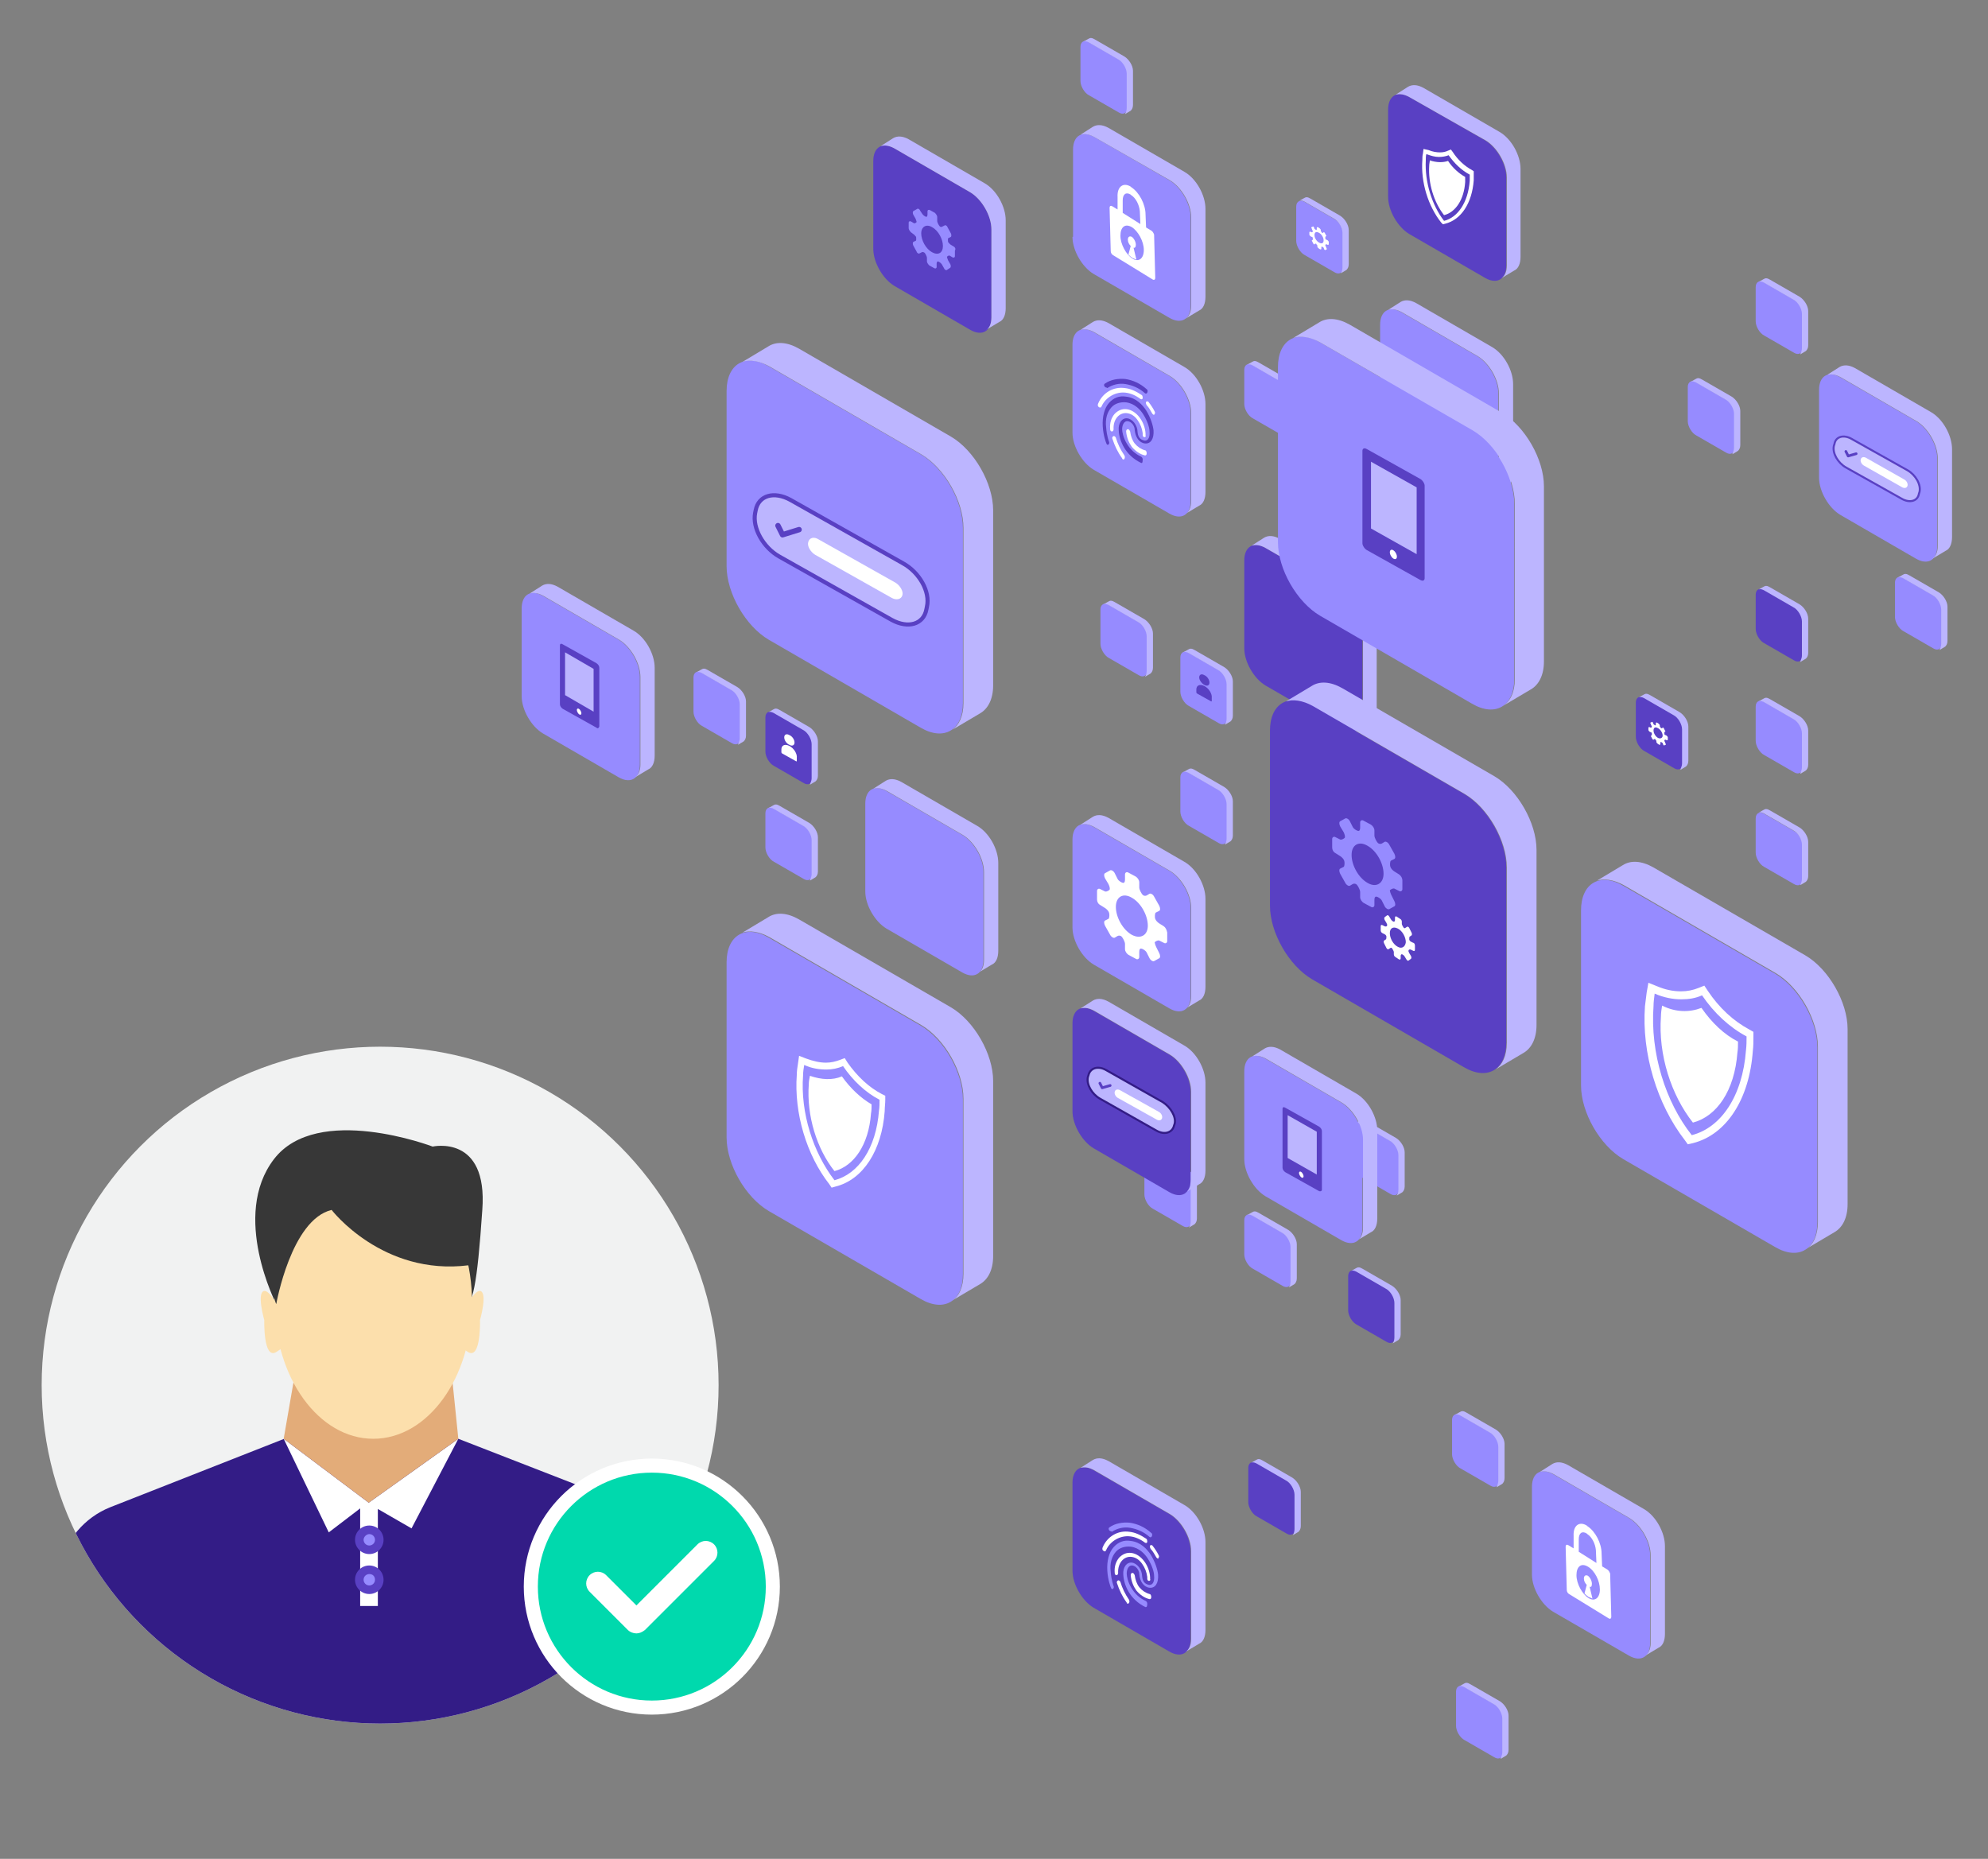 <?xml version="1.0" encoding="utf-8"?>
<!-- Generator: Adobe Illustrator 24.1.2, SVG Export Plug-In . SVG Version: 6.00 Build 0)  -->
<svg version="1.1" id="Layer_1" xmlns="http://www.w3.org/2000/svg" xmlns:xlink="http://www.w3.org/1999/xlink" x="0px" y="0px"
	 viewBox="0 0 348.3 325.7" style="enable-background:new 0 0 348.3 325.7;" xml:space="preserve">
<rect x="0" y="0" width="348.3" height="325.7" fill="#808080" stroke="none"/>
<style type="text/css">
	.st0{fill:#968BFF;}
	.st1{fill:#BCB5FF;}
	.st2{fill:#5940C3;}
	.st3{fill:#FFFFFF;}
	.st4{fill:#BCB5FF;stroke:#5940C3;stroke-width:0.718;stroke-miterlimit:10;}
	.st5{fill:none;stroke:#5940C3;stroke-width:0.948;stroke-linecap:round;stroke-linejoin:round;stroke-miterlimit:10;}
	.st6{fill:#BCB5FF;stroke:#5940C3;stroke-width:0.355;stroke-miterlimit:10;}
	.st7{fill:none;stroke:#5940C3;stroke-width:0.469;stroke-linecap:round;stroke-linejoin:round;stroke-miterlimit:10;}
	.st8{fill:#BCB5FF;stroke:#331C86;stroke-width:0.36;stroke-miterlimit:10;}
	.st9{fill:none;stroke:#5940C3;stroke-width:0.476;stroke-linecap:round;stroke-linejoin:round;stroke-miterlimit:10;}
	.st10{fill:#F1F2F2;}
	.st11{clip-path:url(#SVGID_1_);}
	.st12{fill:#331C86;}
	.st13{fill:#E3AC79;}
	.st14{fill:#373737;}
	.st15{fill:#FCDFAC;}
	.st16{fill-rule:evenodd;clip-rule:evenodd;fill:#FFFFFF;}
	.st17{fill:#00D9AD;stroke:#FFFFFF;stroke-width:2.465;stroke-miterlimit:10;}
</style>
<g>
	<path class="st0" d="M254.4,254.8c0,0.9,0.7,2.1,1.5,2.5l5.2,3c0.8,0.5,1.5,0.1,1.5-0.8v-6c0-0.9-0.7-2.1-1.5-2.5l-5.2-3
		c-0.8-0.5-1.5-0.1-1.5,0.8V254.8z"/>
	<path class="st1" d="M262.5,259.5v-6c0-0.9-0.7-2.1-1.5-2.5l-5.2-3c-0.4-0.2-0.7-0.2-0.9-0.1v0l0.9-0.5c0.3-0.2,0.6-0.2,1.1,0.1
		l5.2,3c0.8,0.5,1.5,1.6,1.5,2.5l0,6c0,0.5-0.2,0.8-0.4,1l-1,0.6v0C262.3,260.3,262.5,259.9,262.5,259.5z"/>
</g>
<g>
	<path class="st0" d="M189.3,14.2c0,0.9,0.7,2.1,1.5,2.5l5.2,3c0.8,0.5,1.5,0.1,1.5-0.8v-6c0-0.9-0.7-2.1-1.5-2.5l-5.2-3
		c-0.8-0.5-1.5-0.1-1.5,0.8V14.2z"/>
	<path class="st1" d="M197.4,18.9v-6c0-0.9-0.7-2.1-1.5-2.5l-5.2-3c-0.4-0.2-0.7-0.2-0.9-0.1v0l0.9-0.5c0.3-0.2,0.6-0.2,1.1,0.1
		l5.2,3c0.8,0.5,1.5,1.6,1.5,2.5l0,6c0,0.5-0.2,0.8-0.4,1l-1,0.6v0C197.3,19.6,197.4,19.3,197.4,18.9z"/>
</g>
<g>
	<path class="st0" d="M192.8,112.8c0,0.9,0.7,2.1,1.5,2.5l5.2,3c0.8,0.5,1.5,0.1,1.5-0.8v-6c0-0.9-0.7-2.1-1.5-2.5l-5.2-3
		c-0.8-0.5-1.5-0.1-1.5,0.8V112.8z"/>
	<path class="st1" d="M200.9,117.5v-6c0-0.9-0.7-2.1-1.5-2.5l-5.2-3c-0.4-0.2-0.7-0.2-0.9-0.1v0l0.9-0.5c0.3-0.2,0.6-0.2,1.1,0.1
		l5.2,3c0.8,0.5,1.5,1.6,1.5,2.5l0,6c0,0.5-0.2,0.8-0.4,1l-1,0.6v0C200.8,118.3,200.9,117.9,200.9,117.5z"/>
</g>
<g>
	<path class="st0" d="M227.1,42.2c0,0.9,0.7,2.1,1.5,2.5l5.2,3c0.8,0.5,1.5,0.1,1.5-0.8v-6c0-0.9-0.7-2.1-1.5-2.5l-5.2-3
		c-0.8-0.5-1.5-0.1-1.5,0.8V42.2z"/>
	<path class="st1" d="M235.2,46.8v-6c0-0.9-0.7-2.1-1.5-2.5l-5.2-3c-0.4-0.2-0.7-0.2-0.9-0.1v0l0.9-0.5c0.3-0.2,0.6-0.2,1.1,0.1
		l5.2,3c0.8,0.5,1.5,1.6,1.5,2.5l0,6c0,0.5-0.2,0.8-0.4,1l-1,0.6v0C235.1,47.6,235.2,47.3,235.2,46.8z"/>
</g>
<g>
	<path class="st2" d="M153,43.6c0,2.4,1.7,5.3,3.7,6.5l13.3,7.7c2.1,1.2,3.7,0.2,3.7-2.2V40.2c0-2.4-1.7-5.3-3.7-6.5l-13.3-7.7
		c-2.1-1.2-3.7-0.2-3.7,2.2V43.6z"/>
	<path class="st1" d="M173.7,55.6V40.2c0-2.4-1.7-5.3-3.7-6.5l-13.3-7.7c-0.9-0.5-1.7-0.6-2.4-0.4v0l2.2-1.4
		c0.7-0.4,1.6-0.4,2.7,0.2l13.3,7.7c2.1,1.2,3.7,4.1,3.7,6.5l0,15.4c0,1.2-0.4,2.1-1.1,2.4l-2.5,1.5v0
		C173.3,57.6,173.7,56.8,173.7,55.6z"/>
</g>
<g>
	<path class="st0" d="M187.9,41.5c0,2.4,1.7,5.3,3.7,6.5l13.3,7.7c2.1,1.2,3.7,0.2,3.7-2.2V38.1c0-2.4-1.7-5.3-3.7-6.5L191.7,24
		c-2.1-1.2-3.7-0.2-3.7,2.2V41.5z"/>
	<path class="st1" d="M208.7,53.5V38.1c0-2.4-1.7-5.3-3.7-6.5L191.7,24c-0.9-0.5-1.7-0.6-2.4-0.4v0l2.2-1.4c0.7-0.4,1.6-0.4,2.7,0.2
		l13.3,7.7c2.1,1.2,3.7,4.1,3.7,6.5l0,15.4c0,1.2-0.4,2.1-1.1,2.4l-2.5,1.5v0C208.3,55.5,208.7,54.7,208.7,53.5z"/>
</g>
<g>
	<path class="st2" d="M187.9,275.2c0,2.4,1.7,5.3,3.7,6.5l13.3,7.7c2.1,1.2,3.7,0.2,3.7-2.2v-15.4c0-2.4-1.7-5.3-3.7-6.5l-13.3-7.7
		c-2.1-1.2-3.7-0.2-3.7,2.2V275.2z"/>
	<path class="st1" d="M208.7,287.2v-15.4c0-2.4-1.7-5.3-3.7-6.5l-13.3-7.7c-0.9-0.5-1.7-0.6-2.4-0.4v0l2.2-1.4
		c0.7-0.4,1.6-0.4,2.7,0.2l13.3,7.7c2.1,1.2,3.7,4.1,3.7,6.5l0,15.4c0,1.2-0.4,2.1-1.1,2.4l-2.5,1.5v0
		C208.3,289.1,208.7,288.3,208.7,287.2z"/>
</g>
<g>
	<path class="st0" d="M268.4,275.9c0,2.4,1.7,5.3,3.7,6.5l13.3,7.7c2.1,1.2,3.7,0.2,3.7-2.2v-15.4c0-2.4-1.7-5.3-3.7-6.5l-13.3-7.7
		c-2.1-1.2-3.7-0.2-3.7,2.2V275.9z"/>
	<path class="st1" d="M289.2,287.9v-15.4c0-2.4-1.7-5.3-3.7-6.5l-13.3-7.7c-0.9-0.5-1.7-0.6-2.4-0.4v0l2.2-1.4
		c0.7-0.4,1.6-0.4,2.7,0.2l13.3,7.7c2.1,1.2,3.7,4.1,3.7,6.5l0,15.4c0,1.2-0.4,2.1-1.1,2.4l-2.5,1.5v0
		C288.8,289.8,289.2,289,289.2,287.9z"/>
</g>
<g>
	<path class="st0" d="M206.8,142.2c0,0.9,0.7,2.1,1.5,2.5l5.2,3c0.8,0.5,1.5,0.1,1.5-0.8v-6c0-0.9-0.7-2.1-1.5-2.5l-5.2-3
		c-0.8-0.5-1.5-0.1-1.5,0.8V142.2z"/>
	<path class="st1" d="M214.9,146.9v-6c0-0.9-0.7-2.1-1.5-2.5l-5.2-3c-0.4-0.2-0.7-0.2-0.9-0.1v0l0.9-0.5c0.3-0.2,0.6-0.2,1.1,0.1
		l5.2,3c0.8,0.5,1.5,1.6,1.5,2.5l0,6c0,0.5-0.2,0.8-0.4,1l-1,0.6v0C214.8,147.6,214.9,147.3,214.9,146.9z"/>
</g>
<g>
	<path class="st0" d="M206.8,121.2c0,0.9,0.7,2.1,1.5,2.5l5.2,3c0.8,0.5,1.5,0.1,1.5-0.8v-6c0-0.9-0.7-2.1-1.5-2.5l-5.2-3
		c-0.8-0.5-1.5-0.1-1.5,0.8V121.2z"/>
	<path class="st1" d="M214.9,125.9v-6c0-0.9-0.7-2.1-1.5-2.5l-5.2-3c-0.4-0.2-0.7-0.2-0.9-0.1v0l0.9-0.5c0.3-0.2,0.6-0.2,1.1,0.1
		l5.2,3c0.8,0.5,1.5,1.6,1.5,2.5l0,6c0,0.5-0.2,0.8-0.4,1l-1,0.6v0C214.8,126.6,214.9,126.3,214.9,125.9z"/>
</g>
<g>
	<path class="st0" d="M187.9,162.5c0,2.4,1.7,5.3,3.7,6.5l13.3,7.7c2.1,1.2,3.7,0.2,3.7-2.2v-15.4c0-2.4-1.7-5.3-3.7-6.5l-13.3-7.7
		c-2.1-1.2-3.7-0.2-3.7,2.2V162.5z"/>
	<path class="st1" d="M208.7,174.5v-15.4c0-2.4-1.7-5.3-3.7-6.5l-13.3-7.7c-0.9-0.5-1.7-0.6-2.4-0.4v0l2.2-1.4
		c0.7-0.4,1.6-0.4,2.7,0.2l13.3,7.7c2.1,1.2,3.7,4.1,3.7,6.5l0,15.4c0,1.2-0.4,2.1-1.1,2.4l-2.5,1.5v0
		C208.3,176.5,208.7,175.7,208.7,174.5z"/>
</g>
<g>
	<path class="st0" d="M236.9,203.7c0,0.9,0.7,2.1,1.5,2.5l5.2,3c0.8,0.5,1.5,0.1,1.5-0.8v-6c0-0.9-0.7-2.1-1.5-2.5l-5.2-3
		c-0.8-0.5-1.5-0.1-1.5,0.8V203.7z"/>
	<path class="st1" d="M245,208.4v-6c0-0.9-0.7-2.1-1.5-2.5l-5.2-3c-0.4-0.2-0.7-0.2-0.9-0.1v0l0.9-0.5c0.3-0.2,0.6-0.2,1.1,0.1
		l5.2,3c0.8,0.5,1.5,1.6,1.5,2.5l0,6c0,0.5-0.2,0.8-0.4,1l-1,0.6v0C244.9,209.2,245,208.9,245,208.4z"/>
</g>
<g>
	<path class="st0" d="M200.5,209.3c0,0.9,0.7,2.1,1.5,2.5l5.2,3c0.8,0.5,1.5,0.1,1.5-0.8v-6c0-0.9-0.7-2.1-1.5-2.5l-5.2-3
		c-0.8-0.5-1.5-0.1-1.5,0.8V209.3z"/>
	<path class="st1" d="M208.6,214v-6c0-0.9-0.7-2.1-1.5-2.5l-5.2-3c-0.4-0.2-0.7-0.2-0.9-0.1v0l0.9-0.5c0.3-0.2,0.6-0.2,1.1,0.1
		l5.2,3c0.8,0.5,1.5,1.6,1.5,2.5l0,6c0,0.5-0.2,0.8-0.4,1l-1,0.6v0C208.5,214.8,208.6,214.5,208.6,214z"/>
</g>
<g>
	<path class="st0" d="M218,203.1c0,2.4,1.7,5.3,3.7,6.5l13.3,7.7c2.1,1.2,3.7,0.2,3.7-2.2v-15.4c0-2.4-1.7-5.3-3.7-6.5l-13.3-7.7
		c-2.1-1.2-3.7-0.2-3.7,2.2V203.1z"/>
	<path class="st1" d="M238.8,215.1v-15.4c0-2.4-1.7-5.3-3.7-6.5l-13.3-7.7c-0.9-0.5-1.7-0.6-2.4-0.4v0l2.2-1.4
		c0.7-0.4,1.6-0.4,2.7,0.2l13.3,7.7c2.1,1.2,3.7,4.1,3.7,6.5l0,15.4c0,1.2-0.4,2.1-1.1,2.4l-2.5,1.5v0
		C238.4,217.1,238.8,216.3,238.8,215.1z"/>
</g>
<g>
	<path class="st2" d="M218,113.6c0,2.4,1.7,5.3,3.7,6.5l13.3,7.7c2.1,1.2,3.7,0.2,3.7-2.2v-15.4c0-2.4-1.7-5.3-3.7-6.5L221.7,96
		c-2.1-1.2-3.7-0.2-3.7,2.2V113.6z"/>
	<path class="st1" d="M238.8,125.6v-15.4c0-2.4-1.7-5.3-3.7-6.5L221.7,96c-0.9-0.5-1.7-0.6-2.4-0.4v0l2.2-1.4
		c0.7-0.4,1.6-0.4,2.7,0.2l13.3,7.7c2.1,1.2,3.7,4.1,3.7,6.5l0,15.4c0,1.2-0.4,2.1-1.1,2.4l-2.5,1.5v0
		C238.4,127.5,238.8,126.7,238.8,125.6z"/>
</g>
<g>
	<path class="st0" d="M151.6,156.2c0,2.4,1.7,5.3,3.7,6.5l13.3,7.7c2.1,1.2,3.7,0.2,3.7-2.2v-15.4c0-2.4-1.7-5.3-3.7-6.5l-13.3-7.7
		c-2.1-1.2-3.7-0.2-3.7,2.2V156.2z"/>
	<path class="st1" d="M172.4,168.2v-15.4c0-2.4-1.7-5.3-3.7-6.5l-13.3-7.7c-0.9-0.5-1.7-0.6-2.4-0.4v0l2.2-1.4
		c0.7-0.4,1.6-0.4,2.7,0.2l13.3,7.7c2.1,1.2,3.7,4.1,3.7,6.5l0,15.4c0,1.2-0.4,2.1-1.1,2.4l-2.5,1.5v0
		C172,170.2,172.4,169.4,172.4,168.2z"/>
</g>
<g>
	<path class="st0" d="M91.4,122c0,2.4,1.7,5.3,3.7,6.5l13.3,7.7c2.1,1.2,3.7,0.2,3.7-2.2v-15.4c0-2.4-1.7-5.3-3.7-6.5l-13.3-7.7
		c-2.1-1.2-3.7-0.2-3.7,2.2V122z"/>
	<path class="st1" d="M112.2,134v-15.4c0-2.4-1.7-5.3-3.7-6.5l-13.3-7.7c-0.9-0.5-1.7-0.6-2.4-0.4v0l2.2-1.4
		c0.7-0.4,1.6-0.4,2.7,0.2l13.3,7.7c2.1,1.2,3.7,4.1,3.7,6.5l0,15.4c0,1.2-0.4,2.1-1.1,2.4l-2.5,1.5v0
		C111.8,135.9,112.2,135.1,112.2,134z"/>
</g>
<g>
	<path class="st0" d="M187.9,75.8c0,2.4,1.7,5.3,3.7,6.5l13.3,7.7c2.1,1.2,3.7,0.2,3.7-2.2V72.4c0-2.4-1.7-5.3-3.7-6.5l-13.3-7.7
		c-2.1-1.2-3.7-0.2-3.7,2.2V75.8z"/>
	<path class="st1" d="M208.7,87.8V72.4c0-2.4-1.7-5.3-3.7-6.5l-13.3-7.7c-0.9-0.5-1.7-0.6-2.4-0.4v0l2.2-1.4
		c0.7-0.4,1.6-0.4,2.7,0.2l13.3,7.7c2.1,1.2,3.7,4.1,3.7,6.5l0,15.4c0,1.2-0.4,2.1-1.1,2.4l-2.5,1.5v0
		C208.3,89.8,208.7,88.9,208.7,87.8z"/>
</g>
<g>
	<path class="st2" d="M187.9,194.7c0,2.4,1.7,5.3,3.7,6.5l13.3,7.7c2.1,1.2,3.7,0.2,3.7-2.2v-15.4c0-2.4-1.7-5.3-3.7-6.5l-13.3-7.7
		c-2.1-1.2-3.7-0.2-3.7,2.2V194.7z"/>
	<path class="st1" d="M208.7,206.7v-15.4c0-2.4-1.7-5.3-3.7-6.5l-13.3-7.7c-0.9-0.5-1.7-0.6-2.4-0.4v0l2.2-1.4
		c0.7-0.4,1.6-0.4,2.7,0.2l13.3,7.7c2.1,1.2,3.7,4.1,3.7,6.5l0,15.4c0,1.2-0.4,2.1-1.1,2.4l-2.5,1.5v0
		C208.3,208.7,208.7,207.9,208.7,206.7z"/>
</g>
<g>
	<path class="st2" d="M243.2,34.5c0,2.4,1.7,5.3,3.7,6.5l13.3,7.7c2.1,1.2,3.7,0.2,3.7-2.2V31.1c0-2.4-1.7-5.3-3.7-6.5L246.9,17
		c-2.1-1.2-3.7-0.2-3.7,2.2V34.5z"/>
	<path class="st1" d="M264,46.5V31.1c0-2.4-1.7-5.3-3.7-6.5L246.9,17c-0.9-0.5-1.7-0.6-2.4-0.4v0l2.2-1.4c0.7-0.4,1.6-0.4,2.7,0.2
		l13.3,7.7c2.1,1.2,3.7,4.1,3.7,6.5l0,15.4c0,1.2-0.4,2.1-1.1,2.4l-2.5,1.5v0C263.6,48.5,264,47.7,264,46.5z"/>
</g>
<g>
	<path class="st0" d="M318.7,83.7c0,2.4,1.7,5.3,3.7,6.5l13.3,7.7c2.1,1.2,3.7,0.2,3.7-2.2V80.3c0-2.4-1.7-5.3-3.7-6.5l-13.3-7.7
		c-2.1-1.2-3.7-0.2-3.7,2.2V83.7z"/>
	<path class="st1" d="M339.5,95.7V80.3c0-2.4-1.7-5.3-3.7-6.5l-13.3-7.7c-0.9-0.5-1.7-0.6-2.4-0.4v0l2.2-1.4
		c0.7-0.4,1.6-0.4,2.7,0.2l13.3,7.7c2.1,1.2,3.7,4.1,3.7,6.5l0,15.4c0,1.2-0.4,2.1-1.1,2.4l-2.5,1.5v0
		C339.1,97.6,339.5,96.8,339.5,95.7z"/>
</g>
<g>
	<path class="st0" d="M241.8,72.3c0,2.4,1.7,5.3,3.7,6.5l13.3,7.7c2.1,1.2,3.7,0.2,3.7-2.2V68.9c0-2.4-1.7-5.3-3.7-6.5l-13.3-7.7
		c-2.1-1.2-3.7-0.2-3.7,2.2V72.3z"/>
	<path class="st1" d="M262.6,84.3V68.9c0-2.4-1.7-5.3-3.7-6.5l-13.3-7.7c-0.9-0.5-1.7-0.6-2.4-0.4v0l2.2-1.4
		c0.7-0.4,1.6-0.4,2.7,0.2l13.3,7.7c2.1,1.2,3.7,4.1,3.7,6.5l0,15.4c0,1.2-0.4,2.1-1.1,2.4l-2.5,1.5v0
		C262.2,86.3,262.6,85.5,262.6,84.3z"/>
</g>
<g>
	<path class="st2" d="M218.7,263.2c0,0.9,0.7,2.1,1.5,2.5l5.2,3c0.8,0.5,1.5,0.1,1.5-0.8v-6c0-0.9-0.7-2.1-1.5-2.5l-5.2-3
		c-0.8-0.5-1.5-0.1-1.5,0.8V263.2z"/>
	<path class="st1" d="M226.8,267.9v-6c0-0.9-0.7-2.1-1.5-2.5l-5.2-3c-0.4-0.2-0.7-0.2-0.9-0.1v0l0.9-0.5c0.3-0.2,0.6-0.2,1.1,0.1
		l5.2,3c0.8,0.5,1.5,1.6,1.5,2.5l0,6c0,0.5-0.2,0.8-0.4,1l-1,0.6v0C226.7,268.7,226.8,268.3,226.8,267.9z"/>
</g>
<g>
	<path class="st0" d="M218,70.8c0,0.9,0.7,2.1,1.5,2.5l5.2,3c0.8,0.5,1.5,0.1,1.5-0.8v-6c0-0.9-0.7-2.1-1.5-2.5l-5.2-3
		c-0.8-0.5-1.5-0.1-1.5,0.8V70.8z"/>
	<path class="st1" d="M226.1,75.5v-6c0-0.9-0.7-2.1-1.5-2.5l-5.2-3c-0.4-0.2-0.7-0.2-0.9-0.1v0l0.9-0.5c0.3-0.2,0.6-0.2,1.1,0.1
		l5.2,3c0.8,0.5,1.5,1.6,1.5,2.5l0,6c0,0.5-0.2,0.8-0.4,1l-1,0.6v0C226,76.3,226.1,76,226.1,75.5z"/>
</g>
<g>
	<path class="st0" d="M218,219.8c0,0.9,0.7,2.1,1.5,2.5l5.2,3c0.8,0.5,1.5,0.1,1.5-0.8v-6c0-0.9-0.7-2.1-1.5-2.5l-5.2-3
		c-0.8-0.5-1.5-0.1-1.5,0.8V219.8z"/>
	<path class="st1" d="M226.1,224.5v-6c0-0.9-0.7-2.1-1.5-2.5l-5.2-3c-0.4-0.2-0.7-0.2-0.9-0.1v0l0.9-0.5c0.3-0.2,0.6-0.2,1.1,0.1
		l5.2,3c0.8,0.5,1.5,1.6,1.5,2.5l0,6c0,0.5-0.2,0.8-0.4,1l-1,0.6v0C226,225.3,226.1,225,226.1,224.5z"/>
</g>
<g>
	<path class="st0" d="M121.5,124.7c0,0.9,0.7,2.1,1.5,2.5l5.2,3c0.8,0.5,1.5,0.1,1.5-0.8v-6c0-0.9-0.7-2.1-1.5-2.5l-5.2-3
		c-0.8-0.5-1.5-0.1-1.5,0.8V124.7z"/>
	<path class="st1" d="M129.6,129.4v-6c0-0.9-0.7-2.1-1.5-2.5l-5.2-3c-0.4-0.2-0.7-0.2-0.9-0.1v0l0.9-0.5c0.3-0.2,0.6-0.2,1.1,0.1
		l5.2,3c0.8,0.5,1.5,1.6,1.5,2.5l0,6c0,0.5-0.2,0.8-0.4,1l-1,0.6v0C129.4,130.1,129.6,129.8,129.6,129.4z"/>
</g>
<g>
	<path class="st2" d="M134.1,131.7c0,0.9,0.7,2.1,1.5,2.5l5.2,3c0.8,0.5,1.5,0.1,1.5-0.8v-6c0-0.9-0.7-2.1-1.5-2.5l-5.2-3
		c-0.8-0.5-1.5-0.1-1.5,0.8V131.7z"/>
	<path class="st1" d="M142.2,136.4v-6c0-0.9-0.7-2.1-1.5-2.5l-5.2-3c-0.4-0.2-0.7-0.2-0.9-0.1v0l0.9-0.5c0.3-0.2,0.6-0.2,1.1,0.1
		l5.2,3c0.8,0.5,1.5,1.6,1.5,2.5l0,6c0,0.5-0.2,0.8-0.4,1l-1,0.6v0C142,137.1,142.2,136.8,142.2,136.4z"/>
</g>
<g>
	<path class="st0" d="M134.1,148.5c0,0.9,0.7,2.1,1.5,2.5l5.2,3c0.8,0.5,1.5,0.1,1.5-0.8v-6c0-0.9-0.7-2.1-1.5-2.5l-5.2-3
		c-0.8-0.5-1.5-0.1-1.5,0.8V148.5z"/>
	<path class="st1" d="M142.2,153.2v-6c0-0.9-0.7-2.1-1.5-2.5l-5.2-3c-0.4-0.2-0.7-0.2-0.9-0.1v0l0.9-0.5c0.3-0.2,0.6-0.2,1.1,0.1
		l5.2,3c0.8,0.5,1.5,1.6,1.5,2.5l0,6c0,0.5-0.2,0.8-0.4,1l-1,0.6v0C142,153.9,142.2,153.6,142.2,153.2z"/>
</g>
<g>
	<path class="st0" d="M307.6,56.3c0,0.9,0.7,2.1,1.5,2.5l5.2,3c0.8,0.5,1.5,0.1,1.5-0.8v-6c0-0.9-0.7-2.1-1.5-2.5l-5.2-3
		c-0.8-0.5-1.5-0.1-1.5,0.8V56.3z"/>
	<path class="st1" d="M315.7,61v-6c0-0.9-0.7-2.1-1.5-2.5l-5.2-3c-0.4-0.2-0.7-0.2-0.9-0.1v0l0.9-0.5c0.3-0.2,0.6-0.2,1.1,0.1l5.2,3
		c0.8,0.5,1.5,1.6,1.5,2.5l0,6c0,0.5-0.2,0.8-0.4,1l-1,0.6v0C315.5,61.8,315.7,61.5,315.7,61z"/>
</g>
<g>
	<path class="st0" d="M295.7,73.8c0,0.9,0.7,2.1,1.5,2.5l5.2,3c0.8,0.5,1.5,0.1,1.5-0.8v-6c0-0.9-0.7-2.1-1.5-2.5l-5.2-3
		c-0.8-0.5-1.5-0.1-1.5,0.8V73.8z"/>
	<path class="st1" d="M303.8,78.5v-6c0-0.9-0.7-2.1-1.5-2.5l-5.2-3c-0.4-0.2-0.7-0.2-0.9-0.1v0l0.9-0.5c0.3-0.2,0.6-0.2,1.1,0.1
		l5.2,3c0.8,0.5,1.5,1.6,1.5,2.5l0,6c0,0.5-0.2,0.8-0.4,1l-1,0.6v0C303.6,79.3,303.8,78.9,303.8,78.5z"/>
</g>
<g>
	<path class="st0" d="M255.1,302.4c0,0.9,0.7,2.1,1.5,2.5l5.2,3c0.8,0.5,1.5,0.1,1.5-0.8v-6c0-0.9-0.7-2.1-1.5-2.5l-5.2-3
		c-0.8-0.5-1.5-0.1-1.5,0.8V302.4z"/>
	<path class="st1" d="M263.2,307.1v-6c0-0.9-0.7-2.1-1.5-2.5l-5.2-3c-0.4-0.2-0.7-0.2-0.9-0.1v0l0.9-0.5c0.3-0.2,0.6-0.2,1.1,0.1
		l5.2,3c0.8,0.5,1.5,1.6,1.5,2.5l0,6c0,0.5-0.2,0.8-0.4,1l-1,0.6v0C263,307.8,263.2,307.5,263.2,307.1z"/>
</g>
<g>
	<path class="st2" d="M307.6,110.2c0,0.9,0.7,2.1,1.5,2.5l5.2,3c0.8,0.5,1.5,0.1,1.5-0.8v-6c0-0.9-0.7-2.1-1.5-2.5l-5.2-3
		c-0.8-0.5-1.5-0.1-1.5,0.8V110.2z"/>
	<path class="st1" d="M315.7,114.9v-6c0-0.9-0.7-2.1-1.5-2.5l-5.2-3c-0.4-0.2-0.7-0.2-0.9-0.1v0l0.9-0.5c0.3-0.2,0.6-0.2,1.1,0.1
		l5.2,3c0.8,0.5,1.5,1.6,1.5,2.5l0,6c0,0.5-0.2,0.8-0.4,1l-1,0.6v0C315.5,115.6,315.7,115.3,315.7,114.9z"/>
</g>
<g>
	<path class="st0" d="M307.6,149.4c0,0.9,0.7,2.1,1.5,2.5l5.2,3c0.8,0.5,1.5,0.1,1.5-0.8v-6c0-0.9-0.7-2.1-1.5-2.5l-5.2-3
		c-0.8-0.5-1.5-0.1-1.5,0.8V149.4z"/>
	<path class="st1" d="M315.7,154v-6c0-0.9-0.7-2.1-1.5-2.5l-5.2-3c-0.4-0.2-0.7-0.2-0.9-0.1v0l0.9-0.5c0.3-0.2,0.6-0.2,1.1,0.1
		l5.2,3c0.8,0.5,1.5,1.6,1.5,2.5l0,6c0,0.5-0.2,0.8-0.4,1l-1,0.6v0C315.5,154.8,315.7,154.5,315.7,154z"/>
</g>
<g>
	<path class="st0" d="M307.6,129.8c0,0.9,0.7,2.1,1.5,2.5l5.2,3c0.8,0.5,1.5,0.1,1.5-0.8v-6c0-0.9-0.7-2.1-1.5-2.5l-5.2-3
		c-0.8-0.5-1.5-0.1-1.5,0.8V129.8z"/>
	<path class="st1" d="M315.7,134.5v-6c0-0.9-0.7-2.1-1.5-2.5l-5.2-3c-0.4-0.2-0.7-0.2-0.9-0.1v0l0.9-0.5c0.3-0.2,0.6-0.2,1.1,0.1
		l5.2,3c0.8,0.5,1.5,1.6,1.5,2.5l0,6c0,0.5-0.2,0.8-0.4,1l-1,0.6v0C315.5,135.2,315.7,134.9,315.7,134.5z"/>
</g>
<g>
	<path class="st2" d="M286.6,129.1c0,0.9,0.7,2.1,1.5,2.5l5.2,3c0.8,0.5,1.5,0.1,1.5-0.8v-6c0-0.9-0.7-2.1-1.5-2.5l-5.2-3
		c-0.8-0.5-1.5-0.1-1.5,0.8V129.1z"/>
	<path class="st1" d="M294.7,133.8v-6c0-0.9-0.7-2.1-1.5-2.5l-5.2-3c-0.4-0.2-0.7-0.2-0.9-0.1v0l0.9-0.5c0.3-0.2,0.6-0.2,1.1,0.1
		l5.2,3c0.8,0.5,1.5,1.6,1.5,2.5l0,6c0,0.5-0.2,0.8-0.4,1l-1,0.6v0C294.5,134.5,294.7,134.2,294.7,133.8z"/>
</g>
<g>
	<path class="st0" d="M332,108.1c0,0.9,0.7,2.1,1.5,2.5l5.2,3c0.8,0.5,1.5,0.1,1.5-0.8v-6c0-0.9-0.7-2.1-1.5-2.5l-5.2-3
		c-0.8-0.5-1.5-0.1-1.5,0.8V108.1z"/>
	<path class="st1" d="M340.1,112.8v-6c0-0.9-0.7-2.1-1.5-2.5l-5.2-3c-0.4-0.2-0.7-0.2-0.9-0.1v0l0.9-0.5c0.3-0.2,0.6-0.2,1.1,0.1
		l5.2,3c0.8,0.5,1.5,1.6,1.5,2.5l0,6c0,0.5-0.2,0.8-0.4,1l-1,0.6v0C340,113.5,340.1,113.2,340.1,112.8z"/>
</g>
<g>
	<path class="st2" d="M222.5,158.7c0,4.7,3.3,10.5,7.4,12.9l26.6,15.4c4.1,2.4,7.4,0.4,7.4-4.3v-30.7c0-4.7-3.3-10.5-7.4-12.9
		l-26.6-15.4c-4.1-2.4-7.4-0.4-7.4,4.3V158.7z"/>
	<path class="st1" d="M264,182.7v-30.7c0-4.7-3.3-10.5-7.4-12.9l-26.6-15.4c-1.8-1-3.5-1.2-4.7-0.8v0l4.5-2.7
		c1.4-0.9,3.3-0.8,5.4,0.4l26.6,15.4c4.1,2.4,7.4,8.2,7.4,12.9l0,30.7c0,2.4-0.9,4.1-2.3,4.9l-4.9,2.9v0
		C263.2,186.6,264,185,264,182.7z"/>
</g>
<g>
	<path class="st0" d="M127.3,99.2c0,4.7,3.3,10.5,7.4,12.9l26.6,15.4c4.1,2.4,7.4,0.4,7.4-4.3V92.5c0-4.7-3.3-10.5-7.4-12.9
		l-26.6-15.4c-4.1-2.4-7.4-0.4-7.4,4.3V99.2z"/>
	<path class="st1" d="M168.8,123.2V92.5c0-4.7-3.3-10.5-7.4-12.9l-26.6-15.4c-1.8-1-3.5-1.2-4.7-0.8v0l4.5-2.7
		c1.4-0.9,3.3-0.8,5.4,0.4l26.6,15.4c4.1,2.4,7.4,8.2,7.4,12.9l0,30.7c0,2.4-0.9,4.1-2.3,4.9l-4.9,2.9v0
		C168,127.1,168.8,125.5,168.8,123.2z"/>
</g>
<g>
	<path class="st0" d="M223.9,95c0,4.7,3.3,10.5,7.4,12.9l26.6,15.4c4.1,2.4,7.4,0.4,7.4-4.3V88.3c0-4.7-3.3-10.5-7.4-12.9L231.3,60
		c-4.1-2.4-7.4-0.4-7.4,4.3V95z"/>
	<path class="st1" d="M265.4,119V88.3c0-4.7-3.3-10.5-7.4-12.9L231.3,60c-1.8-1-3.5-1.2-4.7-0.8v0l4.5-2.7c1.4-0.9,3.3-0.8,5.4,0.4
		l26.6,15.4c4.1,2.4,7.4,8.2,7.4,12.9l0,30.7c0,2.4-0.9,4.1-2.3,4.9l-4.9,2.9v0C264.6,122.9,265.4,121.3,265.4,119z"/>
</g>
<path class="st3" d="M203.9,162.3l-0.8-0.5c-0.3-0.2-0.6-0.5-0.7-0.8c-0.1-0.2-0.1-1,0.1-1.1l0.6-0.3c0.2-0.1,0.2-0.5,0-0.9
	l-0.9-1.6c-0.2-0.4-0.6-0.6-0.8-0.5l-0.5,0.3c-0.2,0.1-0.5,0.1-0.7-0.1c-0.2-0.2-0.6-0.9-0.6-1.3v-0.9c0-0.4-0.3-0.8-0.6-1l-1.3-0.7
	c-0.3-0.2-0.6,0-0.6,0.3l0,0.9c0,0.4-0.1,0.6-0.3,0.6c-0.2,0-0.8-0.3-1-0.7l-0.5-1c-0.2-0.4-0.6-0.6-0.8-0.5l-0.9,0.5
	c-0.2,0.1-0.2,0.5,0,0.9l0.6,1c0.2,0.4,0.3,0.8,0.2,1c-0.1,0.1-0.5,0.4-0.8,0.3l-0.8-0.4c-0.3-0.2-0.6,0-0.6,0.3v1.5
	c0,0.4,0.2,0.8,0.6,1l0.8,0.5c0.3,0.2,0.6,0.5,0.7,0.8c0.1,0.2,0.1,1-0.1,1.1l-0.6,0.3c-0.2,0.1-0.2,0.5,0,0.9l0.9,1.6
	c0.2,0.4,0.6,0.6,0.8,0.5l0.5-0.3c0.2-0.1,0.5-0.1,0.7,0.1c0.2,0.2,0.6,0.9,0.6,1.3v0.9c0,0.4,0.3,0.8,0.6,1l1.3,0.7
	c0.3,0.2,0.6,0,0.6-0.3v-0.9c0-0.4,0.1-0.6,0.3-0.6c0.2,0,0.8,0.3,1,0.7l0.5,1c0.2,0.4,0.6,0.6,0.8,0.5l0.9-0.5
	c0.2-0.1,0.2-0.5,0-0.9l-0.5-1c-0.2-0.4-0.3-0.8-0.3-0.9c0.1-0.1,0.5-0.4,0.8-0.3l0.8,0.4c0.3,0.2,0.6,0,0.6-0.3v-1.5
	C204.4,162.9,204.2,162.5,203.9,162.3z M198.3,163.8c-1.6-0.9-2.8-3.1-2.8-4.9c0-1.8,1.3-2.5,2.8-1.6c1.6,0.9,2.8,3.1,2.8,4.9
	C201.1,163.9,199.8,164.6,198.3,163.8z"/>
<path class="st0" d="M245.1,153.2l-0.8-0.5c-0.3-0.2-0.6-0.5-0.7-0.8c-0.1-0.2-0.1-1,0.1-1.1l0.6-0.3c0.2-0.1,0.2-0.5,0-0.9
	l-0.9-1.6c-0.2-0.4-0.6-0.6-0.8-0.5l-0.5,0.3c-0.2,0.1-0.5,0.1-0.7-0.1c-0.2-0.2-0.6-0.9-0.6-1.3v-0.9c0-0.4-0.3-0.8-0.6-1l-1.3-0.7
	c-0.3-0.2-0.6,0-0.6,0.3l0,0.9c0,0.4-0.1,0.6-0.3,0.6c-0.2,0-0.8-0.3-1-0.7l-0.5-1c-0.2-0.4-0.6-0.6-0.8-0.5l-0.9,0.5
	c-0.2,0.1-0.2,0.5,0,0.9l0.6,1c0.2,0.4,0.3,0.8,0.2,1c-0.1,0.1-0.5,0.4-0.8,0.3l-0.8-0.4c-0.3-0.2-0.6,0-0.6,0.3v1.5
	c0,0.4,0.2,0.8,0.6,1l0.8,0.5c0.3,0.2,0.6,0.5,0.7,0.8c0.1,0.2,0.1,1-0.1,1.1l-0.6,0.3c-0.2,0.1-0.2,0.5,0,0.9l0.9,1.6
	c0.2,0.4,0.6,0.6,0.8,0.5l0.5-0.3c0.2-0.1,0.5-0.1,0.7,0.1c0.2,0.2,0.6,0.9,0.6,1.3v0.9c0,0.4,0.3,0.8,0.6,1l1.3,0.7
	c0.3,0.2,0.6,0,0.6-0.3v-0.9c0-0.4,0.1-0.6,0.3-0.6c0.2,0,0.8,0.3,1,0.7l0.5,1c0.2,0.4,0.6,0.6,0.8,0.5l0.9-0.5
	c0.2-0.1,0.2-0.5,0-0.9l-0.5-1c-0.2-0.4-0.3-0.8-0.3-0.9c0.1-0.1,0.5-0.4,0.8-0.3l0.8,0.4c0.3,0.2,0.6,0,0.6-0.3v-1.5
	C245.7,153.8,245.4,153.4,245.1,153.2z M239.6,154.7c-1.6-0.9-2.8-3.1-2.8-4.9c0-1.8,1.3-2.5,2.8-1.6c1.6,0.9,2.8,3.1,2.8,4.9
	C242.4,154.8,241.1,155.6,239.6,154.7z"/>
<path class="st3" d="M247.6,165.2l-0.4-0.2c-0.2-0.1-0.3-0.3-0.3-0.4c0-0.1,0-0.5,0.1-0.5l0.3-0.2c0.1-0.1,0.1-0.3,0-0.5l-0.4-0.8
	c-0.1-0.2-0.3-0.3-0.4-0.2l-0.3,0.2c-0.1,0.1-0.3,0-0.3-0.1c-0.1-0.1-0.3-0.5-0.3-0.6v-0.4c0-0.2-0.1-0.4-0.3-0.5l-0.6-0.4
	c-0.2-0.1-0.3,0-0.3,0.2l0,0.4c0,0.2-0.1,0.3-0.2,0.3c-0.1,0-0.4-0.2-0.5-0.4l-0.3-0.5c-0.1-0.2-0.3-0.3-0.4-0.2l-0.4,0.3
	c-0.1,0.1-0.1,0.3,0,0.5l0.3,0.5c0.1,0.2,0.2,0.4,0.1,0.5c0,0.1-0.2,0.2-0.4,0.1l-0.4-0.2c-0.2-0.1-0.3,0-0.3,0.2v0.7
	c0,0.2,0.1,0.4,0.3,0.5l0.4,0.2c0.2,0.1,0.3,0.3,0.3,0.4c0,0.1,0,0.5-0.1,0.5l-0.3,0.2c-0.1,0.1-0.1,0.3,0,0.5l0.4,0.8
	c0.1,0.2,0.3,0.3,0.4,0.2l0.3-0.2c0.1-0.1,0.3,0,0.3,0.1c0.1,0.1,0.3,0.5,0.3,0.6v0.4c0,0.2,0.1,0.4,0.3,0.5l0.6,0.4
	c0.2,0.1,0.3,0,0.3-0.2v-0.4c0-0.2,0.1-0.3,0.2-0.3c0.1,0,0.4,0.2,0.5,0.4l0.3,0.5c0.1,0.2,0.3,0.3,0.4,0.2l0.4-0.3
	c0.1-0.1,0.1-0.3,0-0.5l-0.3-0.5c-0.1-0.2-0.2-0.4-0.1-0.5c0-0.1,0.2-0.2,0.4-0.1l0.4,0.2c0.2,0.1,0.3,0,0.3-0.2v-0.7
	C247.9,165.5,247.8,165.2,247.6,165.2z M244.9,165.9c-0.8-0.4-1.4-1.5-1.4-2.4c0-0.9,0.6-1.2,1.4-0.8c0.8,0.4,1.4,1.5,1.4,2.4
	C246.2,165.9,245.6,166.3,244.9,165.9z"/>
<path class="st3" d="M292,128.9l-0.2-0.1c-0.1,0-0.2-0.1-0.2-0.2c0-0.1,0-0.3,0-0.3l0.1-0.1c0.1,0,0.1-0.1,0-0.2l-0.2-0.4
	c-0.1-0.1-0.2-0.2-0.2-0.1l-0.1,0.1c-0.1,0-0.1,0-0.2,0c0-0.1-0.2-0.3-0.2-0.3v-0.2c0-0.1-0.1-0.2-0.2-0.3l-0.3-0.2
	c-0.1,0-0.2,0-0.2,0.1l0,0.2c0,0.1,0,0.2-0.1,0.2c0,0-0.2-0.1-0.3-0.2l-0.1-0.3c-0.1-0.1-0.2-0.2-0.2-0.1l-0.2,0.1
	c-0.1,0-0.1,0.1,0,0.2l0.1,0.3c0.1,0.1,0.1,0.2,0.1,0.3c0,0-0.1,0.1-0.2,0.1l-0.2-0.1c-0.1,0-0.2,0-0.2,0.1v0.4
	c0,0.1,0.1,0.2,0.2,0.3l0.2,0.1c0.1,0,0.2,0.1,0.2,0.2c0,0.1,0,0.3,0,0.3l-0.1,0.1c-0.1,0-0.1,0.1,0,0.2l0.2,0.4
	c0.1,0.1,0.2,0.2,0.2,0.1l0.1-0.1c0.1,0,0.1,0,0.2,0c0,0.1,0.2,0.3,0.2,0.3v0.2c0,0.1,0.1,0.2,0.2,0.3l0.3,0.2c0.1,0,0.2,0,0.2-0.1
	v-0.2c0-0.1,0-0.2,0.1-0.2c0,0,0.2,0.1,0.3,0.2l0.1,0.3c0.1,0.1,0.2,0.2,0.2,0.1l0.2-0.1c0.1,0,0.1-0.1,0-0.2l-0.1-0.3
	c-0.1-0.1-0.1-0.2-0.1-0.3c0,0,0.1-0.1,0.2-0.1l0.2,0.1c0.1,0,0.2,0,0.2-0.1v-0.4C292.2,129.1,292.1,129,292,128.9z M290.5,129.3
	c-0.4-0.2-0.8-0.8-0.8-1.3c0-0.5,0.3-0.7,0.8-0.4c0.4,0.2,0.8,0.8,0.8,1.3C291.3,129.3,290.9,129.5,290.5,129.3z"/>
<path class="st3" d="M232.6,42.1l-0.2-0.1c-0.1,0-0.2-0.1-0.2-0.2c0-0.1,0-0.3,0-0.3l0.1-0.1c0.1,0,0.1-0.1,0-0.2l-0.2-0.4
	c-0.1-0.1-0.2-0.2-0.2-0.1l-0.1,0.1c-0.1,0-0.1,0-0.2,0c0-0.1-0.2-0.3-0.2-0.3v-0.2c0-0.1-0.1-0.2-0.2-0.3l-0.3-0.2
	c-0.1,0-0.2,0-0.2,0.1l0,0.2c0,0.1,0,0.2-0.1,0.2c0,0-0.2-0.1-0.3-0.2l-0.1-0.3c-0.1-0.1-0.2-0.2-0.2-0.1l-0.2,0.1
	c-0.1,0-0.1,0.1,0,0.2l0.1,0.3c0.1,0.1,0.1,0.2,0.1,0.3c0,0-0.1,0.1-0.2,0.1l-0.2-0.1c-0.1,0-0.2,0-0.2,0.1v0.4
	c0,0.1,0.1,0.2,0.2,0.3l0.2,0.1c0.1,0,0.2,0.1,0.2,0.2c0,0.1,0,0.3,0,0.3l-0.1,0.1c-0.1,0-0.1,0.1,0,0.2l0.2,0.4
	c0.1,0.1,0.2,0.2,0.2,0.1l0.1-0.1c0.1,0,0.1,0,0.2,0c0,0.1,0.2,0.3,0.2,0.3v0.2c0,0.1,0.1,0.2,0.2,0.3l0.3,0.2c0.1,0,0.2,0,0.2-0.1
	v-0.2c0-0.1,0-0.2,0.1-0.2c0,0,0.2,0.1,0.3,0.2l0.1,0.3c0.1,0.1,0.2,0.2,0.2,0.1l0.2-0.1c0.1,0,0.1-0.1,0-0.2l-0.1-0.3
	c-0.1-0.1-0.1-0.2-0.1-0.3c0,0,0.1-0.1,0.2-0.1l0.2,0.1c0.1,0,0.2,0,0.2-0.1v-0.4C232.8,42.3,232.7,42.2,232.6,42.1z M231.1,42.5
	c-0.4-0.2-0.8-0.8-0.8-1.3c0-0.5,0.3-0.7,0.8-0.4c0.4,0.2,0.8,0.8,0.8,1.3C231.9,42.6,231.6,42.8,231.1,42.5z"/>
<path class="st0" d="M167.1,43.2l-0.5-0.3c-0.2-0.1-0.4-0.4-0.5-0.5c0-0.2-0.1-0.7,0.1-0.7l0.4-0.2c0.1-0.1,0.1-0.4,0-0.6l-0.6-1.1
	c-0.1-0.3-0.4-0.4-0.5-0.3l-0.4,0.2c-0.1,0.1-0.4,0.1-0.5-0.1c-0.1-0.1-0.4-0.6-0.4-0.9V38c0-0.2-0.2-0.5-0.4-0.7l-0.9-0.5
	c-0.2-0.1-0.4,0-0.4,0.2l0,0.6c0,0.2-0.1,0.4-0.2,0.4c-0.1,0-0.5-0.2-0.7-0.5l-0.4-0.6c-0.1-0.3-0.4-0.4-0.5-0.3L160,37
	c-0.1,0.1-0.1,0.4,0,0.6l0.4,0.7c0.1,0.3,0.2,0.5,0.2,0.6c-0.1,0.1-0.3,0.3-0.5,0.2l-0.5-0.3c-0.2-0.1-0.4,0-0.4,0.2v1
	c0,0.2,0.2,0.5,0.4,0.7L160,41c0.2,0.1,0.4,0.4,0.5,0.5c0,0.2,0.1,0.7-0.1,0.7l-0.4,0.2c-0.1,0.1-0.1,0.4,0,0.6l0.6,1.1
	c0.1,0.3,0.4,0.4,0.5,0.3l0.4-0.2c0.1-0.1,0.4,0,0.5,0.1c0.1,0.1,0.4,0.6,0.4,0.9v0.6c0,0.2,0.2,0.5,0.4,0.7l0.9,0.5
	c0.2,0.1,0.4,0,0.4-0.2v-0.6c0-0.2,0.1-0.4,0.2-0.4c0.1,0,0.5,0.2,0.7,0.5l0.4,0.7c0.1,0.3,0.4,0.4,0.5,0.3l0.6-0.4
	c0.1-0.1,0.1-0.4,0-0.6l-0.4-0.7c-0.1-0.3-0.2-0.5-0.2-0.6c0.1-0.1,0.3-0.3,0.5-0.2l0.5,0.3c0.2,0.1,0.4,0,0.4-0.2v-1
	C167.5,43.6,167.3,43.3,167.1,43.2z M163.3,44.2c-1.1-0.6-1.9-2.1-1.9-3.3c0-1.2,0.9-1.7,1.9-1.1c1.1,0.6,1.9,2.1,1.9,3.3
	C165.2,44.3,164.4,44.8,163.3,44.2z"/>
<g>
	<path class="st2" d="M231.1,208.7l-5.9-3.3c-0.3-0.2-0.5-0.5-0.5-0.8v-10.3c0-0.3,0.2-0.4,0.5-0.2l5.9,3.3c0.3,0.2,0.5,0.5,0.5,0.8
		v10.3C231.6,208.7,231.3,208.8,231.1,208.7z"/>
	<polygon class="st1" points="230.7,205.8 225.6,202.9 225.6,195.4 230.7,198.3 	"/>
	
		<ellipse transform="matrix(0.873 -0.487 0.487 0.873 -71.367 137.244)" class="st3" cx="228.1" cy="205.8" rx="0.3" ry="0.6"/>
</g>
<g>
	<path class="st2" d="M248.8,101.6l-9.3-5.2c-0.4-0.2-0.8-0.8-0.8-1.2V79c0-0.4,0.3-0.6,0.8-0.3l9.3,5.2c0.4,0.2,0.8,0.8,0.8,1.2
		v16.2C249.6,101.7,249.3,101.9,248.8,101.6z"/>
	<polygon class="st1" points="248.2,97.1 240.2,92.6 240.2,80.9 248.2,85.4 	"/>
	
		<ellipse transform="matrix(0.873 -0.487 0.487 0.873 -16.354 131.304)" class="st3" cx="244.2" cy="97.1" rx="0.5" ry="0.9"/>
</g>
<g>
	<path class="st2" d="M104.5,127.5l-5.9-3.3c-0.3-0.2-0.5-0.5-0.5-0.8v-10.3c0-0.3,0.2-0.4,0.5-0.2l5.9,3.3c0.3,0.2,0.5,0.5,0.5,0.8
		v10.3C104.9,127.6,104.7,127.7,104.5,127.5z"/>
	<polygon class="st1" points="104,124.7 99,121.8 99,114.3 104,117.2 	"/>
	
		<ellipse transform="matrix(0.873 -0.487 0.487 0.873 -47.875 65.261)" class="st3" cx="101.5" cy="124.7" rx="0.3" ry="0.6"/>
</g>
<g>
	<path class="st2" d="M236.2,229.6c0,0.9,0.7,2.1,1.5,2.5l5.2,3c0.8,0.5,1.5,0.1,1.5-0.8v-6c0-0.9-0.7-2.1-1.5-2.5l-5.2-3
		c-0.8-0.5-1.5-0.1-1.5,0.8V229.6z"/>
	<path class="st1" d="M244.3,234.3v-6c0-0.9-0.7-2.1-1.5-2.5l-5.2-3c-0.4-0.2-0.7-0.2-0.9-0.1v0l0.9-0.5c0.3-0.2,0.6-0.2,1.1,0.1
		l5.2,3c0.8,0.5,1.5,1.6,1.5,2.5l0,6c0,0.5-0.2,0.8-0.4,1l-1,0.6v0C244.2,235.1,244.3,234.8,244.3,234.3z"/>
</g>
<g>
	<path class="st0" d="M277,190.2c0,4.7,3.3,10.5,7.4,12.9l26.6,15.4c4.1,2.4,7.4,0.4,7.4-4.3v-30.7c0-4.7-3.3-10.5-7.4-12.9
		l-26.6-15.4c-4.1-2.4-7.4-0.4-7.4,4.3V190.2z"/>
	<path class="st1" d="M318.5,214.1v-30.7c0-4.7-3.3-10.5-7.4-12.9l-26.6-15.4c-1.8-1-3.5-1.2-4.7-0.8v0l4.5-2.7
		c1.4-0.9,3.3-0.8,5.4,0.4l26.6,15.4c4.1,2.4,7.4,8.2,7.4,12.9l0,30.7c0,2.4-0.9,4.1-2.3,4.9l-4.9,2.9v0
		C317.7,218.1,318.5,216.4,318.5,214.1z"/>
</g>
<g>
	<path class="st0" d="M127.3,199.3c0,4.7,3.3,10.5,7.4,12.9l26.6,15.4c4.1,2.4,7.4,0.4,7.4-4.3v-30.7c0-4.7-3.3-10.5-7.4-12.9
		l-26.6-15.4c-4.1-2.4-7.4-0.4-7.4,4.3V199.3z"/>
	<path class="st1" d="M168.8,223.2v-30.7c0-4.7-3.3-10.5-7.4-12.9l-26.6-15.4c-1.8-1-3.5-1.2-4.7-0.8v0l4.5-2.7
		c1.4-0.9,3.3-0.8,5.4,0.4l26.6,15.4c4.1,2.4,7.4,8.2,7.4,12.9l0,30.7c0,2.4-0.9,4.1-2.3,4.9l-4.9,2.9v0
		C168,227.2,168.8,225.5,168.8,223.2z"/>
</g>
<g>
	<path class="st3" d="M138.3,130.5c0.5,0.3,0.9,0.1,0.9-0.4c0-0.5-0.4-1.1-0.9-1.3c-0.5-0.3-0.9-0.1-0.9,0.4
		S137.8,130.3,138.3,130.5z"/>
	<path class="st3" d="M138.3,130.7c-0.8-0.4-1.4-0.1-1.4,0.6v0.5c0,0.1,0.1,0.2,0.1,0.2l2.5,1.4c0.1,0,0.1,0,0.1-0.1v-0.5
		C139.7,132.1,139.1,131.1,138.3,130.7z"/>
</g>
<g>
	<path class="st2" d="M211,120c0.5,0.3,0.9,0.1,0.9-0.4s-0.4-1.1-0.9-1.3c-0.5-0.3-0.9-0.1-0.9,0.4S210.6,119.8,211,120z"/>
	<path class="st2" d="M211,120.2c-0.8-0.4-1.4-0.1-1.4,0.6v0.5c0,0.1,0.1,0.2,0.1,0.2l2.5,1.4c0.1,0,0.1,0,0.1-0.1v-0.5
		C212.4,121.6,211.8,120.6,211,120.2z"/>
</g>
<g>
	<path class="st4" d="M158.2,98.7l-19.7-11.1c-2.9-1.6-5.6-0.8-6.1,1.8l-0.1,0.5c-0.5,2.6,1.4,6,4.2,7.6l19.7,11.1
		c2.9,1.6,5.6,0.8,6.1-1.8l0.1-0.5C163,103.7,161.1,100.3,158.2,98.7z"/>
	<path class="st3" d="M156.3,104.8l-13.5-7.6c-0.8-0.5-1.4-1.5-1.2-2.2l0,0c0.2-0.8,1-1,1.8-0.5l13.5,7.6c0.8,0.5,1.4,1.5,1.2,2.2v0
		C157.9,105,157.1,105.2,156.3,104.8z"/>
	<polyline class="st5" points="136.3,92.1 137.1,93.7 140,92.8 	"/>
</g>
<g>
	<path class="st6" d="M334.2,82.4l-9.8-5.5c-1.4-0.8-2.8-0.4-3,0.9l-0.1,0.3c-0.3,1.3,0.7,3,2.1,3.8l9.8,5.5c1.4,0.8,2.8,0.4,3-0.9
		l0.1-0.3C336.6,84.9,335.6,83.2,334.2,82.4z"/>
	<path class="st3" d="M333.3,85.4l-6.7-3.8c-0.4-0.2-0.7-0.7-0.6-1.1l0,0c0.1-0.4,0.5-0.5,0.9-0.3l6.7,3.8c0.4,0.2,0.7,0.7,0.6,1.1
		l0,0C334.1,85.5,333.7,85.6,333.3,85.4z"/>
	<polyline class="st7" points="323.4,79.1 323.8,79.9 325.2,79.5 	"/>
</g>
<g>
	<path class="st8" d="M203.7,193.1l-9.9-5.6c-1.4-0.8-2.8-0.4-3.1,0.9l-0.1,0.3c-0.3,1.3,0.7,3,2.1,3.8l9.9,5.6
		c1.4,0.8,2.8,0.4,3.1-0.9l0.1-0.3C206.1,195.7,205.1,194,203.7,193.1z"/>
	<path class="st3" d="M202.7,196.2l-6.8-3.8c-0.4-0.2-0.7-0.7-0.6-1.1l0,0c0.1-0.4,0.5-0.5,0.9-0.3l6.8,3.8c0.4,0.2,0.7,0.7,0.6,1.1
		l0,0C203.5,196.3,203.1,196.4,202.7,196.2z"/>
	<polyline class="st9" points="192.7,189.8 193.1,190.6 194.5,190.2 	"/>
</g>
<g>
	<path class="st3" d="M196.8,80.5c-0.1,0-0.2-0.1-0.2-0.2c-0.8-1.1-1.3-2.2-1.7-3.4c-0.1-0.2,0-0.4,0.2-0.5c0.2,0,0.3,0.1,0.4,0.3
		c0.3,1,0.8,2.1,1.5,3.1c0.1,0.2,0.1,0.4,0,0.6C197,80.5,196.9,80.5,196.8,80.5z"/>
	<path class="st3" d="M200.5,76.6c-0.2,0-0.3-0.2-0.3-0.4l0-0.3c-0.1-0.8-0.4-1.6-0.9-2.3c-0.5-0.7-1.1-1.1-1.8-1.2
		c-1.4-0.2-2.5,1.1-2.4,2.8c0,0.2-0.1,0.4-0.3,0.4c-0.2,0-0.3-0.2-0.3-0.4c-0.1-1.1,0.2-2,0.8-2.7c0.6-0.6,1.3-0.9,2.1-0.8
		c1.7,0.2,3.2,2.2,3.3,4.3l0,0.3C200.8,76.4,200.7,76.6,200.5,76.6z"/>
	<path class="st2" d="M199.9,81.1C199.9,81.1,199.9,81.1,199.9,81.1c-2.7-1.3-3.8-3.8-3.9-5.7c-0.1-1.3,0.6-2.2,1.5-2.1l0,0
		c0.9,0.1,1.8,1.2,1.8,2.4c0.1,1.2,0.8,1.4,1.2,1.5c0.7,0.1,1-0.7,0.9-1.6c0-0.7-0.4-1.9-1.1-3c-0.5-0.8-1.5-1.9-3-2.1
		c-1-0.1-2,0.2-2.6,0.9c-0.7,0.8-1.1,2-0.9,3.5c0.1,1.5,0.5,2.5,0.5,2.5c0.1,0.2,0,0.4-0.1,0.5c-0.2,0.1-0.3,0-0.4-0.3
		c0,0-0.5-1.2-0.6-2.9c-0.1-1.7,0.3-3.2,1.1-4.1c0.8-0.9,1.8-1.3,3-1.1c1.8,0.2,2.9,1.5,3.5,2.4c0.8,1.3,1.2,2.6,1.3,3.5
		c0.1,1.5-0.5,2.4-1.5,2.3c-1-0.1-1.7-1.1-1.8-2.4c0-0.6-0.5-1.4-1.2-1.5l0,0c-0.6-0.1-1,0.6-1,1.4c0,0.5,0.2,1.5,0.8,2.5
		c0.6,1,1.4,1.8,2.5,2.3c0.2,0.1,0.3,0.3,0.3,0.5C200.2,81.1,200.1,81.2,199.9,81.1z"/>
	<path class="st3" d="M200.6,79.8C200.6,79.8,200.6,79.8,200.6,79.8c-0.9-0.2-1.7-0.8-2.3-1.5c-0.5-0.7-0.9-1.6-1-2.7
		c0-0.2,0.1-0.4,0.3-0.4c0.2,0,0.3,0.2,0.4,0.4c0.1,0.8,0.4,1.6,0.8,2.1c0.5,0.6,1.1,1,1.8,1.2c0.2,0,0.3,0.3,0.3,0.5
		C200.9,79.7,200.8,79.8,200.6,79.8z"/>
	<path class="st3" d="M202.2,72.7c-0.1,0-0.2-0.1-0.3-0.2c-0.3-0.5-0.6-1.1-1-1.5c-0.1-0.2-0.2-0.4-0.1-0.6c0.1-0.1,0.3-0.1,0.4,0
		c0.4,0.5,0.8,1.1,1.1,1.7c0.1,0.2,0.1,0.4-0.1,0.5C202.3,72.7,202.2,72.7,202.2,72.7z"/>
	<path class="st3" d="M192.7,71.4c-0.1,0-0.1,0-0.2-0.1c-0.2-0.1-0.2-0.4-0.1-0.6c0.8-1.9,2.7-3,4.7-2.7c1,0.1,2,0.6,2.9,1.2
		c0.2,0.1,0.2,0.4,0.2,0.6c-0.1,0.2-0.2,0.2-0.4,0.1c-0.8-0.6-1.7-1-2.6-1.1c-1.7-0.2-3.5,0.8-4.2,2.4
		C192.9,71.4,192.9,71.4,192.7,71.4z"/>
	<path class="st2" d="M193.8,67.9c-0.1,0-0.2-0.1-0.3-0.2c-0.1-0.2-0.1-0.4,0.1-0.5c1-0.7,2.3-0.9,3.5-0.8c1.4,0.2,2.7,0.8,3.8,1.8
		c0.2,0.1,0.2,0.4,0.1,0.6c-0.1,0.2-0.3,0.2-0.4,0.1c-1-0.9-2.2-1.4-3.4-1.6c-1.1-0.2-2.3,0.1-3.2,0.7
		C193.9,67.9,193.8,67.9,193.8,67.9z"/>
</g>
<g>
	<path class="st3" d="M197.6,281c-0.1,0-0.2-0.1-0.2-0.2c-0.8-1.1-1.3-2.2-1.7-3.4c-0.1-0.2,0-0.4,0.2-0.5c0.2,0,0.3,0.1,0.4,0.3
		c0.3,1,0.8,2.1,1.5,3.1c0.1,0.2,0.1,0.4,0,0.6C197.7,280.9,197.7,281,197.6,281z"/>
	<path class="st3" d="M201.3,277c-0.2,0-0.3-0.2-0.3-0.4l0-0.3c-0.1-0.8-0.4-1.6-0.9-2.3c-0.5-0.7-1.1-1.1-1.8-1.2
		c-1.4-0.2-2.5,1.1-2.4,2.8c0,0.2-0.1,0.4-0.3,0.4c-0.2,0-0.3-0.2-0.3-0.4c-0.1-1.1,0.2-2,0.8-2.7c0.6-0.6,1.3-0.9,2.1-0.8
		c1.7,0.2,3.2,2.2,3.3,4.3l0,0.3C201.6,276.8,201.5,277,201.3,277z"/>
	<path class="st0" d="M200.7,281.6C200.7,281.6,200.7,281.6,200.7,281.6c-2.7-1.3-3.8-3.8-3.9-5.7c-0.1-1.3,0.6-2.2,1.5-2.1l0,0
		c0.9,0.1,1.8,1.2,1.8,2.4c0.1,1.2,0.8,1.4,1.2,1.5c0.7,0.1,1-0.7,0.9-1.6c0-0.7-0.4-1.9-1.1-3c-0.5-0.8-1.5-1.9-3-2.1
		c-1-0.1-2,0.2-2.6,0.9c-0.7,0.8-1.1,2-0.9,3.5c0.1,1.5,0.5,2.5,0.5,2.5c0.1,0.2,0,0.4-0.1,0.5c-0.2,0.1-0.3,0-0.4-0.3
		c0,0-0.5-1.2-0.6-2.9c-0.1-1.7,0.3-3.2,1.1-4.1c0.8-0.9,1.8-1.3,3-1.1c1.8,0.2,2.9,1.5,3.5,2.4c0.8,1.3,1.2,2.6,1.3,3.5
		c0.1,1.5-0.5,2.4-1.5,2.3c-1-0.1-1.7-1.1-1.8-2.4c0-0.6-0.5-1.4-1.2-1.5l0,0c-0.6-0.1-1,0.6-1,1.4c0,0.5,0.2,1.5,0.8,2.5
		c0.6,1,1.4,1.8,2.5,2.3c0.2,0.1,0.3,0.3,0.3,0.5C201,281.5,200.9,281.6,200.7,281.6z"/>
	<path class="st3" d="M201.4,280.2C201.4,280.2,201.4,280.2,201.4,280.2c-0.9-0.2-1.7-0.8-2.3-1.5c-0.5-0.7-0.9-1.6-1-2.7
		c0-0.2,0.1-0.4,0.3-0.4c0.2,0,0.3,0.2,0.4,0.4c0.1,0.8,0.4,1.6,0.8,2.1c0.5,0.6,1.1,1,1.8,1.2c0.2,0,0.3,0.3,0.3,0.5
		C201.7,280.1,201.6,280.2,201.4,280.2z"/>
	<path class="st3" d="M202.9,273.1c-0.1,0-0.2-0.1-0.3-0.2c-0.3-0.5-0.6-1.1-1-1.5c-0.1-0.2-0.2-0.4-0.1-0.6c0.1-0.1,0.3-0.1,0.4,0
		c0.4,0.5,0.8,1.1,1.1,1.7c0.1,0.2,0.1,0.4-0.1,0.5C203.1,273.1,203,273.1,202.9,273.1z"/>
	<path class="st3" d="M193.5,271.8c-0.1,0-0.1,0-0.2-0.1c-0.2-0.1-0.2-0.4-0.1-0.6c0.8-1.9,2.7-3,4.7-2.7c1,0.1,2,0.6,2.9,1.2
		c0.2,0.1,0.2,0.4,0.2,0.6c-0.1,0.2-0.2,0.2-0.4,0.1c-0.8-0.6-1.7-1-2.6-1.1c-1.7-0.2-3.5,0.8-4.2,2.4
		C193.7,271.8,193.6,271.9,193.5,271.8z"/>
	<path class="st0" d="M194.6,268.3c-0.1,0-0.2-0.1-0.3-0.2c-0.1-0.2-0.1-0.4,0.1-0.5c1-0.7,2.3-0.9,3.5-0.8c1.4,0.2,2.7,0.8,3.8,1.8
		c0.2,0.1,0.2,0.4,0.1,0.6c-0.1,0.2-0.3,0.2-0.4,0.1c-1-0.9-2.2-1.4-3.4-1.6c-1.1-0.2-2.3,0.1-3.2,0.7
		C194.7,268.3,194.6,268.3,194.6,268.3z"/>
</g>
<g>
	<circle class="st10" cx="66.6" cy="242.7" r="59.3"/>
	<g>
		<defs>
			<circle id="SVGID_61_" cx="66.6" cy="242.7" r="59.3"/>
		</defs>
		<clipPath id="SVGID_1_">
			<use xlink:href="#SVGID_61_"  style="overflow:visible;"/>
		</clipPath>
		<g class="st11">
			<path class="st12" d="M9.4,293.9l1-19.2c1-4.8,4.4-8.8,8.9-10.6l30.5-12h30.5l27,10.5c4.5,1.7,7.8,5.6,8.9,10.2l1.4,20.9
				c0.3,4.9-3.6,9.1-8.5,9.1H17.9C13,302.8,9.2,298.8,9.4,293.9z"/>
			<polygon class="st3" points="49.7,252.1 64.6,263.3 80.3,252.1 72.1,267.8 66.2,264.4 66.2,281.4 63.1,281.4 63.1,264.3 
				57.6,268.5 			"/>
			<circle class="st2" cx="64.7" cy="269.8" r="2.5"/>
			<path class="st0" d="M65.7,269.8c0,0.6-0.5,1-1,1c-0.6,0-1-0.5-1-1s0.5-1,1-1C65.3,268.8,65.7,269.3,65.7,269.8z"/>
			<circle class="st2" cx="64.7" cy="276.8" r="2.5"/>
			<path class="st0" d="M65.7,276.8c0,0.6-0.5,1-1,1c-0.6,0-1-0.5-1-1c0-0.6,0.5-1,1-1C65.3,275.8,65.7,276.2,65.7,276.8z"/>
			<polygon class="st13" points="80.3,252.1 64.6,263.3 49.7,252.1 51.4,242.3 79.3,242.3 			"/>
			<path class="st14" d="M48.4,228.5c0,0-8-15.5-0.4-25.4c7.6-9.9,27.8-2.2,27.8-2.2s9.7-2.2,8.7,11.1c-0.9,13.3-1.7,16.9-3.3,17.1
				C79.7,229.3,48.4,228.5,48.4,228.5z"/>
			<ellipse class="st15" cx="65.4" cy="228.2" rx="17.3" ry="23.9"/>
			<path class="st15" d="M49.8,231.3c0,0-2.1-5.2-3.5-5.1c-1.4,0.2,0,5.1,0,5.1s-0.2,7,2.1,5.6l2.1-1.4L49.8,231.3z"/>
			<path class="st15" d="M80.6,231.3c0,0,2.1-5.2,3.5-5.1c1.4,0.2,0,5.1,0,5.1s0.2,7-2.1,5.6l-2.1-1.4L80.6,231.3z"/>
			<path class="st14" d="M48.4,228.5c0,0,2.6-14.8,9.7-16.5c0,0,8.9,11.6,24,9.7l-0.5-10.8l-11.1-8.3H55.7l-7.6,14
				C48.1,216.6,47.3,226.4,48.4,228.5z"/>
		</g>
	</g>
</g>
<g>
	<path class="st3" d="M281.6,275l-1-0.6l0,0l-1-0.6l0,0l-3-1.9l0-2.2c0-1.1,0.6-1.5,1.4-1l0.1,0.1c0.8,0.5,1.4,1.7,1.5,2.8l0.1,2.4
		l1,0.6l-0.1-2.4c0-1.8-1.1-3.9-2.5-4.8l-0.1-0.1c-1.3-0.8-2.4,0-2.3,1.8l0,2.2l-1-0.6c-0.2-0.1-0.4,0-0.4,0.3l0.2,7.6
		c0,0.3,0.2,0.6,0.4,0.7l7,4.3c0.2,0.1,0.4,0,0.4-0.3l-0.2-7.6C282,275.5,281.9,275.2,281.6,275z M278.3,280c-1.1-0.7-2.1-2.5-2.1-4
		c0-1.5,0.8-2.2,2-1.5s2.1,2.5,2.1,4C280.3,280,279.4,280.7,278.3,280z"/>
	<path class="st3" d="M278.9,277.5c0-0.5-0.3-1.1-0.7-1.4c-0.4-0.2-0.7,0-0.7,0.5c0,0.4,0.2,0.8,0.5,1.1l-0.4,1.5
		c0.2,0.2,0.4,0.4,0.7,0.6c0.2,0.1,0.5,0.2,0.7,0.3l-0.5-2.1C278.8,278.2,278.9,277.9,278.9,277.5z"/>
</g>
<g>
	<path class="st3" d="M201.7,40.4l-1-0.6l0,0l-1-0.6l0,0l-3-1.9l0-2.2c0-1.1,0.6-1.5,1.4-1l0.1,0.1c0.8,0.5,1.4,1.7,1.5,2.8l0.1,2.4
		l1,0.6l-0.1-2.4c0-1.8-1.1-3.9-2.5-4.8l-0.1-0.1c-1.3-0.8-2.4,0-2.3,1.8l0,2.2l-1-0.6c-0.2-0.1-0.4,0-0.4,0.3l0.2,7.6
		c0,0.3,0.2,0.6,0.4,0.7l7,4.3c0.2,0.1,0.4,0,0.4-0.3l-0.2-7.6C202.1,40.8,201.9,40.5,201.7,40.4z M198.4,45.3
		c-1.1-0.7-2.1-2.5-2.1-4c0-1.5,0.8-2.2,2-1.5c1.1,0.7,2.1,2.5,2.1,4C200.4,45.3,199.5,46,198.4,45.3z"/>
	<path class="st3" d="M199,42.9c0-0.5-0.3-1.1-0.7-1.4c-0.4-0.2-0.7,0-0.7,0.5c0,0.4,0.2,0.8,0.5,1.1l-0.4,1.5
		c0.2,0.2,0.4,0.4,0.7,0.6c0.2,0.1,0.5,0.2,0.7,0.3l-0.5-2.1C198.8,43.5,199,43.3,199,42.9z"/>
</g>
<g>
	<g>
		<path class="st3" d="M140.9,186.6c1.3,0.6,2.6,0.8,3.9,0.8c1,0,2-0.2,2.9-0.6c1.7,2.5,3.9,4.6,6.4,5.9c0,0.6,0,1.3-0.1,1.9
			c-0.5,6.6-3.6,11.1-7.8,12.2c-3.7-4.8-6-11.8-5.5-18.4C140.7,187.8,140.8,187.2,140.9,186.6 M140,185l-0.2,1.4
			c-0.1,0.6-0.2,1.3-0.2,1.9c-0.5,6.7,1.7,14.1,5.7,19.2l0.4,0.6l0.7-0.2c4.8-1.2,8.1-6.3,8.6-13.2c0-0.7,0.1-1.3,0.1-2l0-0.7
			l-0.6-0.3c-2.3-1.2-4.3-3.1-6-5.5l-0.5-0.8l-0.8,0.3c-0.8,0.3-1.6,0.5-2.5,0.5c-1.1,0-2.3-0.3-3.4-0.7L140,185L140,185z"/>
	</g>
	<path class="st16" d="M147.5,188.6c1.5,2.1,3.3,3.8,5.2,4.9c0,0.5,0,1.1-0.1,1.6c-0.4,5.5-3,9.2-6.4,10.1
		c-3.1-3.9-4.9-9.7-4.5-15.2c0-0.5,0.1-1,0.2-1.5C143.9,189.2,145.9,189.3,147.5,188.6z"/>
</g>
<g>
	<g>
		<path class="st3" d="M289.9,174.1c1.6,0.7,3.2,1,4.7,1c1.3,0,2.5-0.2,3.6-0.7c2.1,3.1,4.8,5.6,7.8,7.2c0,0.8,0,1.6-0.1,2.4
			c-0.6,8.1-4.4,13.6-9.5,14.9c-4.6-5.8-7.3-14.4-6.7-22.6C289.7,175.6,289.8,174.9,289.9,174.1 M288.8,172.2l-0.3,1.7
			c-0.1,0.8-0.2,1.6-0.3,2.4c-0.6,8.2,2.1,17.2,7,23.5l0.5,0.7l0.9-0.2c5.9-1.5,9.9-7.7,10.5-16.2c0.1-0.8,0.1-1.6,0.1-2.5l0-0.8
			l-0.7-0.4c-2.8-1.5-5.3-3.8-7.3-6.8l-0.6-0.9l-1,0.4c-1,0.4-2,0.6-3.1,0.6c-1.4,0-2.8-0.3-4.2-0.9L288.8,172.2L288.8,172.2z"/>
	</g>
	<path class="st16" d="M298.1,176.6c1.8,2.6,4,4.7,6.4,5.9c0,0.7,0,1.3-0.1,1.9c-0.5,6.7-3.6,11.2-7.8,12.3
		c-3.8-4.8-6.1-11.9-5.6-18.6c0-0.6,0.1-1.3,0.2-1.9C293.6,177.4,296,177.4,298.1,176.6z"/>
</g>
<g>
	<g>
		<path class="st3" d="M249.9,27c0.8,0.3,1.5,0.5,2.2,0.5c0.6,0,1.2-0.1,1.7-0.3c1,1.4,2.2,2.6,3.7,3.4c0,0.4,0,0.7,0,1.1
			c-0.3,3.8-2.1,6.4-4.5,7c-2.1-2.7-3.4-6.8-3.2-10.6C249.8,27.7,249.8,27.3,249.9,27 M249.4,26.1l-0.1,0.8
			c-0.1,0.4-0.1,0.7-0.1,1.1c-0.3,3.9,1,8.1,3.3,11l0.3,0.3l0.4-0.1c2.8-0.7,4.7-3.6,5-7.6c0-0.4,0-0.8,0-1.2l0-0.4l-0.3-0.2
			c-1.3-0.7-2.5-1.8-3.4-3.2l-0.3-0.4l-0.5,0.2c-0.4,0.2-0.9,0.3-1.4,0.3c-0.6,0-1.3-0.1-2-0.4L249.4,26.1L249.4,26.1z"/>
	</g>
	<path class="st16" d="M253.7,28.2c0.8,1.2,1.9,2.2,3,2.8c0,0.3,0,0.6,0,0.9c-0.2,3.1-1.7,5.3-3.7,5.8c-1.8-2.3-2.8-5.6-2.6-8.7
		c0-0.3,0.1-0.6,0.1-0.9C251.7,28.5,252.8,28.5,253.7,28.2z"/>
</g>
<g>
	<g>
		<circle class="st17" cx="114.2" cy="278" r="21.2"/>
	</g>
	<path class="st3" d="M111.5,286.2c-0.5,0-1.1-0.2-1.5-0.6l-6.7-6.7c-0.8-0.8-0.8-2.1,0-2.9c0.8-0.8,2.1-0.8,2.9,0l5.3,5.3
		l10.7-10.7c0.8-0.8,2.1-0.8,2.9,0c0.8,0.8,0.8,2.1,0,2.9l-12.1,12.1C112.5,286,112,286.2,111.5,286.2z"/>
</g>
</svg>
